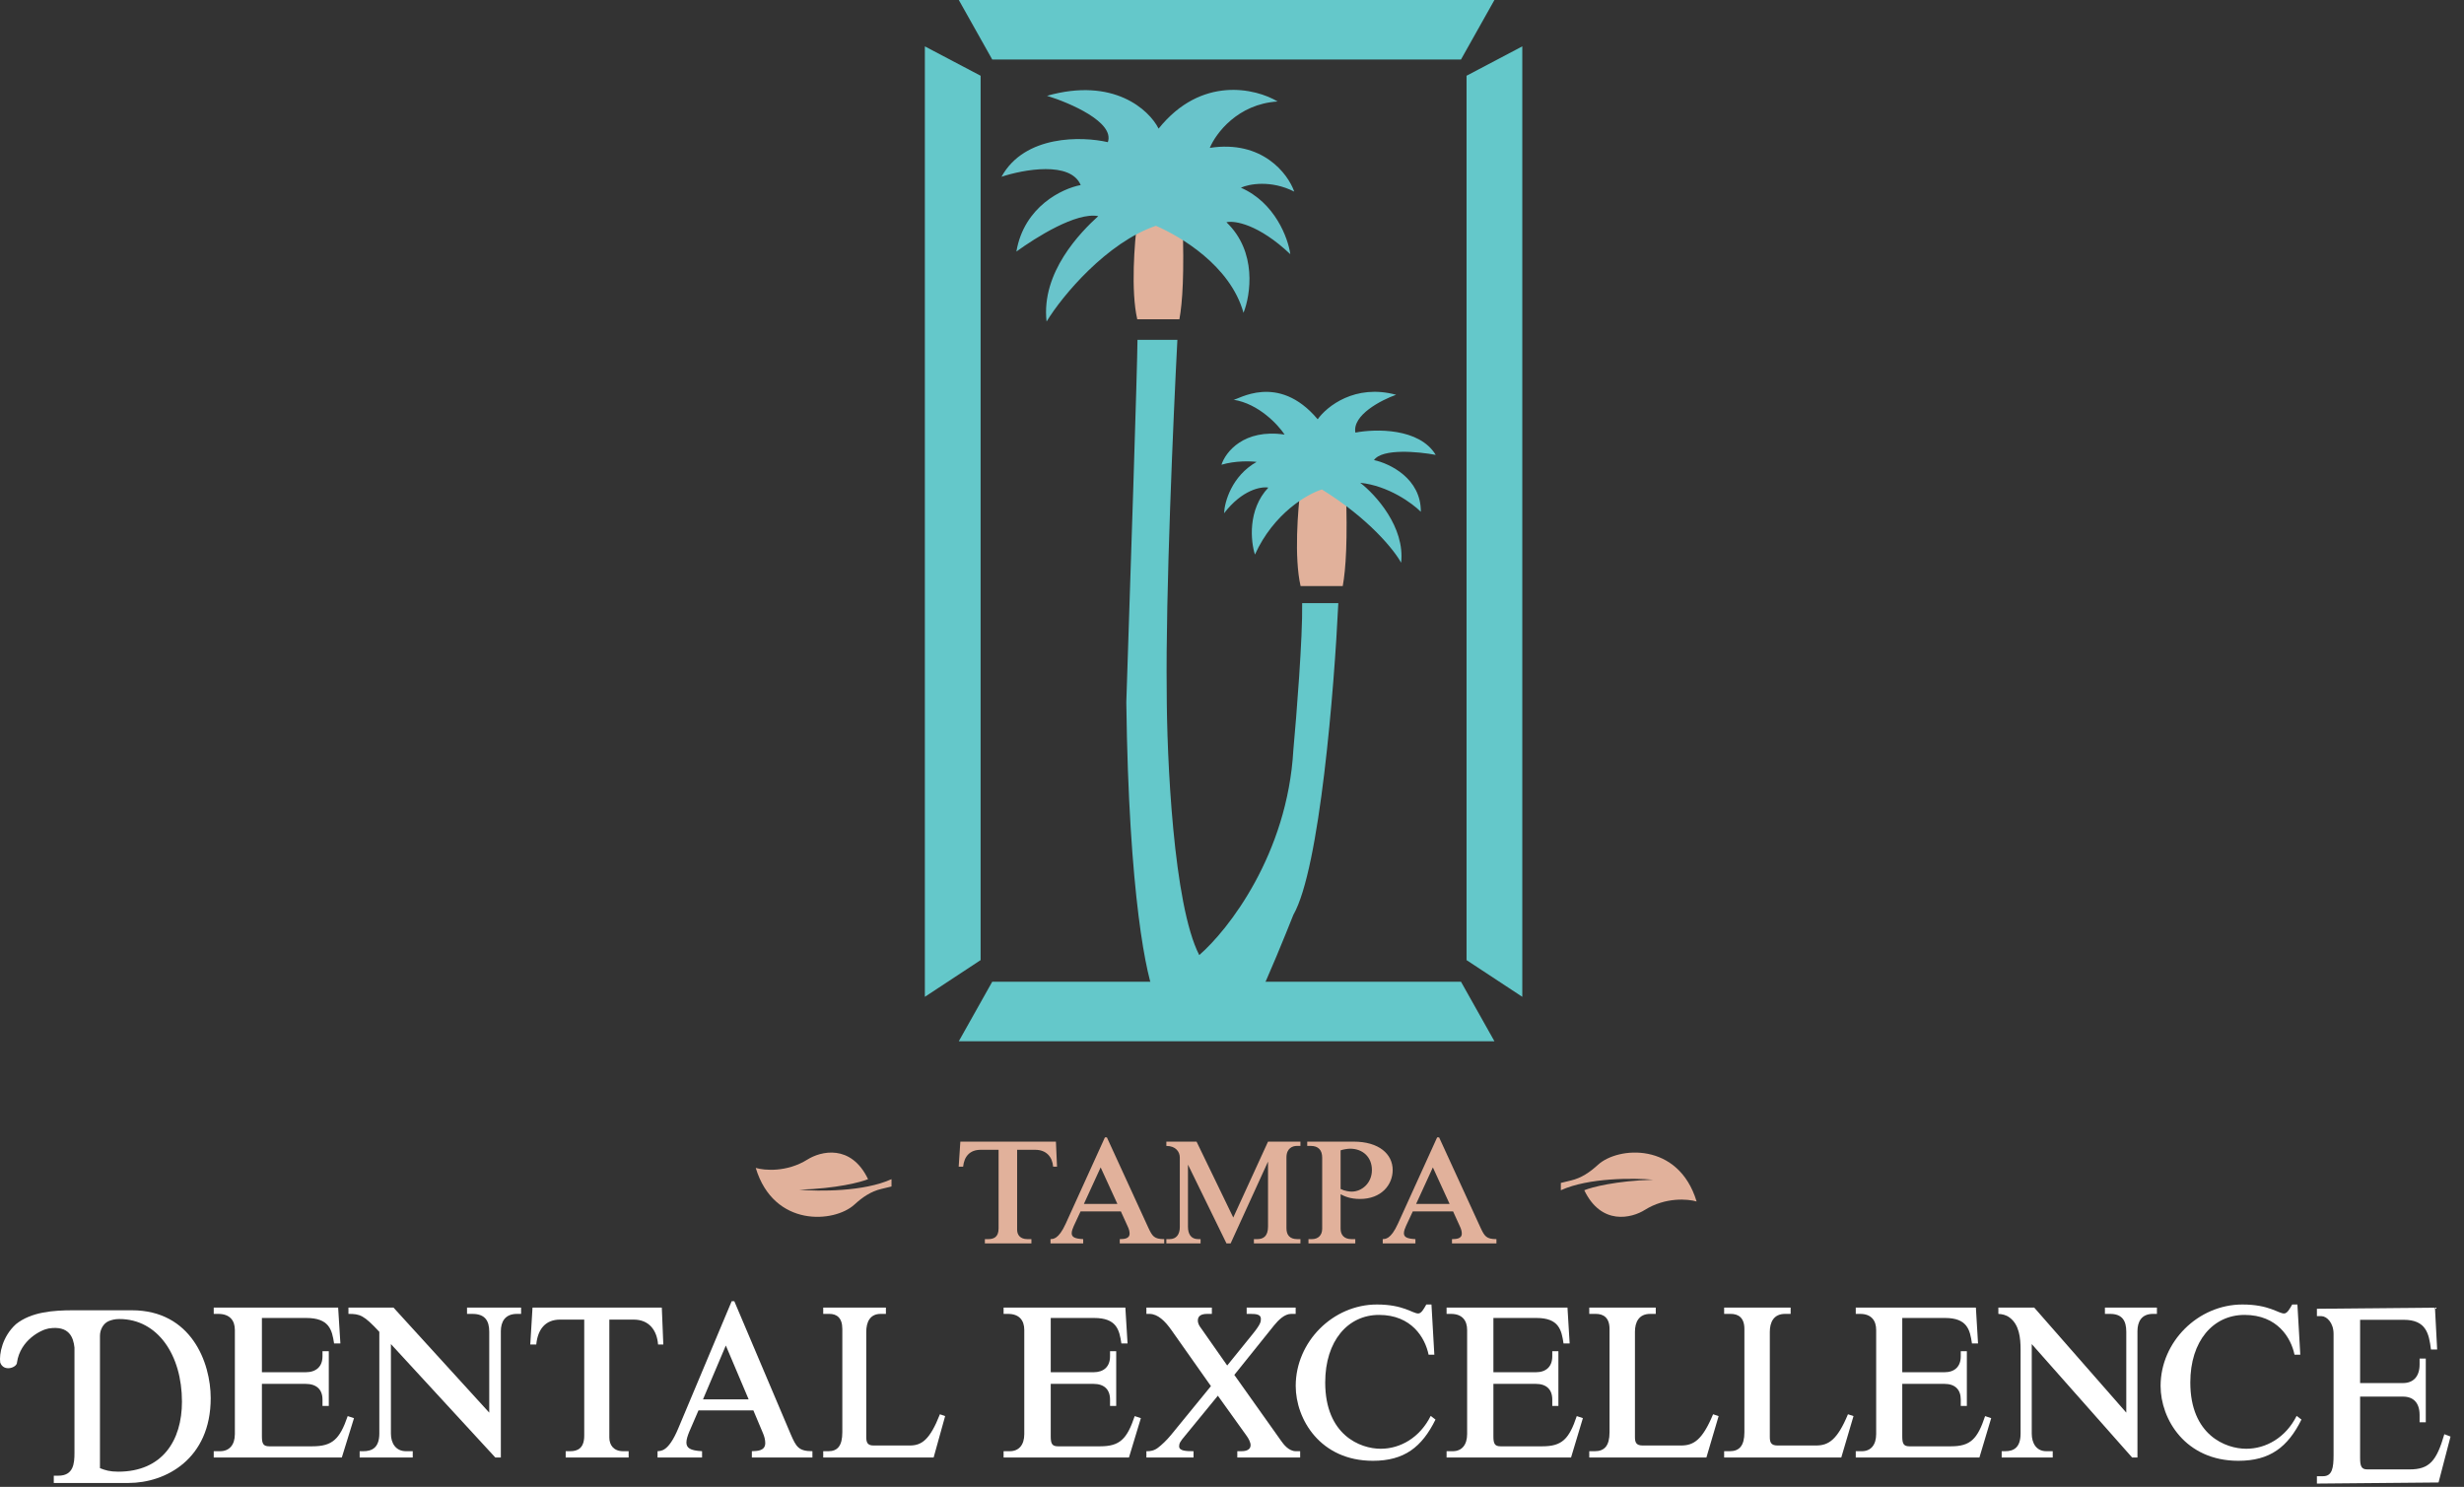 <svg width="169" height="102" viewBox="0 0 169 102" fill="none" xmlns="http://www.w3.org/2000/svg">
<rect x="0" y="0" width="169" height="102" fill="#333333" stroke="none"/>
<g clip-path="url(#clip0_24_2)">
<path d="M14.659 89.699H23.193L23.346 92.162H22.914C22.774 91.224 22.579 90.413 21.003 90.413H17.964V94.136H20.962C21.673 94.136 22.119 93.758 22.119 93.044V92.694H22.551V96.445H22.119V96.011C22.119 95.312 21.701 94.934 20.962 94.934H17.964V98.531C17.964 99.021 18.047 99.217 18.466 99.217H21.422C22.802 99.217 23.304 98.727 23.848 97.145L24.28 97.285L23.444 99.987H14.659V99.553H15.091C15.732 99.553 16.109 99.119 16.109 98.377V91.238C16.109 90.581 15.76 90.133 14.966 90.133H14.659V89.699Z" fill="white"/>
<path d="M5.02 89.885H9.038C13.125 89.885 14.452 93.48 14.452 95.914C14.452 100.088 11.364 101.732 8.814 101.732H3.689V101.232H4.005C5.042 101.232 5.108 100.394 5.108 99.668V92.443C5.034 91.752 4.75 90.915 3.345 91.132C2.852 91.209 1.39 91.907 1.165 93.468C1.165 93.815 0.252 94.141 0.014 93.468C-0.064 92.891 0.159 91.685 1.095 90.837C2.145 89.993 3.663 89.885 5.02 89.885ZM8.181 90.485C7.885 90.485 7.65 90.547 7.46 90.626C7.079 90.786 6.856 91.221 6.856 91.634V100.716C7.224 100.861 7.539 100.957 8.104 100.957C11.14 100.957 12.48 98.814 12.48 96.155C12.48 92.964 10.822 90.485 8.181 90.485Z" fill="white"/>
<path d="M23.899 89.699H26.988L33.556 96.907V91.364C33.556 90.609 33.273 90.133 32.396 90.133H32.032V89.699H35.741V90.133H35.458C34.635 90.133 34.352 90.678 34.352 91.322V99.987H33.974L26.812 92.204V98.349C26.812 98.993 27.136 99.553 27.851 99.553H28.309V99.987H24.668V99.553H24.911C25.504 99.553 26.017 99.329 26.017 98.335V91.364C24.951 90.217 24.695 90.133 23.899 90.133V89.699Z" fill="white"/>
<path d="M36.524 89.699H45.392L45.495 92.232H45.135C45.058 91.252 44.518 90.525 43.464 90.525H41.793V98.615C41.793 99.119 42.076 99.553 42.745 99.553H43.117V99.987H38.799V99.553H39.107C39.596 99.553 40.071 99.371 40.071 98.489V90.525H38.413C37.411 90.525 36.884 91.182 36.781 92.232H36.37L36.524 89.699Z" fill="white"/>
<path d="M50.184 89.265H50.365L54.234 98.391C54.609 99.259 54.777 99.552 55.722 99.552V99.987H51.568V99.552C51.905 99.538 52.487 99.552 52.487 98.993C52.487 98.769 52.422 98.531 52.332 98.321L51.672 96.753H47.907L47.273 98.223C47.182 98.447 47.079 98.727 47.079 98.951C47.079 99.315 47.312 99.51 48.153 99.552V99.987H45.099V99.552C45.319 99.525 45.837 99.623 46.522 97.985L50.184 89.265ZM51.348 95.997L49.783 92.302L48.217 95.997H51.348Z" fill="white"/>
<path d="M56.463 89.699H60.762V90.133H60.404C59.662 90.133 59.415 90.707 59.415 91.364V98.559C59.415 98.909 59.465 99.161 59.909 99.161H62.404C63.207 99.161 63.775 98.783 64.467 97.019L64.825 97.145L64.035 99.987H56.463V99.553H56.822C57.439 99.553 57.773 99.189 57.773 98.251V91.168C57.773 90.385 57.377 90.133 56.883 90.133H56.463V89.699Z" fill="white"/>
<path d="M68.834 89.699H77.186L77.336 92.162H76.913C76.776 91.224 76.585 90.413 75.043 90.413H72.068V94.136H75.002C75.698 94.136 76.135 93.758 76.135 93.044V92.694H76.558V96.445H76.135V96.011C76.135 95.312 75.726 94.934 75.002 94.934H72.068V98.531C72.068 99.021 72.15 99.217 72.56 99.217H75.453C76.804 99.217 77.295 98.727 77.827 97.145L78.25 97.285L77.432 99.987H68.834V99.553H69.257C69.885 99.553 70.253 99.119 70.253 98.377V91.238C70.253 90.581 69.912 90.133 69.134 90.133H68.834V89.699Z" fill="white"/>
<path d="M85.506 89.699H88.867V90.133H88.559C88.097 90.133 87.674 90.567 87.379 90.93L84.659 94.318L87.867 98.839C88.008 99.035 88.367 99.553 88.88 99.553H89.175V99.987H84.864V99.553H85.134C85.3 99.553 85.775 99.539 85.775 99.133C85.775 98.951 85.647 98.699 85.506 98.503L83.53 95.746L81.272 98.503C80.951 98.881 80.874 99.021 80.874 99.217C80.874 99.539 81.361 99.553 81.862 99.553V99.987H78.628V99.553C78.898 99.567 79.167 99.511 79.424 99.315C79.68 99.119 80.014 98.811 80.322 98.433L83.055 95.088L80.361 91.266C79.912 90.623 79.411 90.133 78.834 90.133H78.628V89.699H83.119V90.133H82.811C82.362 90.133 82.157 90.287 82.157 90.595C82.157 90.734 82.221 90.888 82.298 91.001L84.171 93.674L85.916 91.518C86.481 90.819 86.481 90.665 86.481 90.469C86.481 90.175 86.173 90.133 85.775 90.133H85.506V89.699Z" fill="white"/>
<path d="M99.218 89.699H107.51L107.659 92.162H107.239C107.103 91.224 106.914 90.413 105.383 90.413H102.429V94.136H105.342C106.033 94.136 106.467 93.758 106.467 93.044V92.694H106.887V96.445H106.467V96.011C106.467 95.312 106.06 94.934 105.342 94.934H102.429V98.531C102.429 99.021 102.511 99.217 102.917 99.217H105.789C107.13 99.217 107.618 98.727 108.147 97.145L108.567 97.285L107.754 99.987H99.218V99.553H99.638C100.262 99.553 100.627 99.119 100.627 98.377V91.238C100.627 90.581 100.289 90.133 99.516 90.133H99.218V89.699Z" fill="white"/>
<path d="M109.004 89.699H113.565V90.133H113.185C112.399 90.133 112.137 90.707 112.137 91.364V98.559C112.137 98.909 112.189 99.161 112.661 99.161H115.308C116.16 99.161 116.763 98.783 117.497 97.019L117.877 97.145L117.038 99.987H109.004V99.553H109.384C110.04 99.553 110.394 99.189 110.394 98.251V91.168C110.394 90.385 109.974 90.133 109.45 90.133H109.004V89.699Z" fill="white"/>
<path d="M118.255 89.699H122.816V90.133H122.436C121.65 90.133 121.388 90.707 121.388 91.364V98.559C121.388 98.909 121.44 99.161 121.912 99.161H124.559C125.411 99.161 126.014 98.783 126.748 97.019L127.128 97.145L126.289 99.987H118.255V99.553H118.635C119.291 99.553 119.644 99.189 119.644 98.251V91.168C119.644 90.385 119.225 90.133 118.701 90.133H118.255V89.699Z" fill="white"/>
<path d="M127.282 89.699H135.521L135.669 92.162H135.252C135.117 91.224 134.929 90.413 133.407 90.413H130.472V94.136H133.367C134.054 94.136 134.484 93.758 134.484 93.044V92.694H134.902V96.445H134.484V96.011C134.484 95.312 134.081 94.934 133.367 94.934H130.472V98.531C130.472 99.021 130.553 99.217 130.957 99.217H133.811C135.144 99.217 135.629 98.727 136.154 97.145L136.571 97.285L135.763 99.987H127.282V99.553H127.699C128.318 99.553 128.682 99.119 128.682 98.377V91.238C128.682 90.581 128.345 90.133 127.578 90.133H127.282V89.699Z" fill="white"/>
<path d="M137.063 89.699H139.521L145.837 96.907V91.364C145.837 90.609 145.565 90.133 144.722 90.133H144.372V89.699H147.938V90.133H147.666C146.875 90.133 146.603 90.678 146.603 91.322V99.987H146.239L139.353 92.204V98.349C139.353 98.993 139.664 99.553 140.351 99.553H140.792V99.987H137.29V99.553H137.524C138.094 99.553 138.587 99.329 138.587 98.335V92.583C138.587 91.782 138.498 90.882 137.841 90.389C137.577 90.191 137.328 90.153 137.063 90.133V89.699Z" fill="white"/>
<path d="M157.216 89.489H157.574L157.772 92.932H157.375C157.137 91.784 156.211 90.203 153.947 90.203C151.79 90.203 150.228 91.994 150.228 94.836C150.228 98.447 152.65 99.385 154.066 99.385C155.416 99.385 156.766 98.629 157.521 97.131L157.852 97.383C156.912 99.273 155.694 100.211 153.524 100.211C149.884 100.211 148.19 97.355 148.19 95.074C148.19 92.05 150.757 89.489 153.802 89.489C155.641 89.489 156.263 90.105 156.661 90.105C156.872 90.105 157.044 89.797 157.216 89.489Z" fill="white"/>
<path d="M158.911 89.781L167.008 89.706L167.159 92.578H166.734C166.598 91.484 166.406 90.538 164.859 90.538H161.874V94.878H164.818C165.516 94.878 165.954 94.438 165.954 93.605V93.198H166.379V97.57H165.954V97.065C165.954 96.249 165.543 95.808 164.818 95.808H161.874V100.002C161.874 100.573 161.957 100.801 162.367 100.801H165.27C166.625 100.801 167.118 100.23 167.652 98.386L168.076 98.549L167.255 101.699L158.911 101.774V101.268H159.335C159.965 101.268 160.054 100.687 160.054 99.822V91.501C160.054 90.734 159.579 90.287 159.212 90.287H158.911V89.781Z" fill="white"/>
<path d="M97.827 89.489H98.181L98.378 92.932H97.984C97.748 91.784 96.829 90.203 94.583 90.203C92.442 90.203 90.893 91.994 90.893 94.836C90.893 98.447 93.296 99.385 94.701 99.385C96.041 99.385 97.38 98.629 98.129 97.131L98.457 97.383C97.525 99.273 96.316 100.211 94.163 100.211C90.551 100.211 88.87 97.355 88.87 95.074C88.87 92.05 91.418 89.489 94.439 89.489C96.264 89.489 96.881 90.105 97.275 90.105C97.485 90.105 97.656 89.797 97.827 89.489Z" fill="white"/>
<path d="M65.868 78.316H72.423L72.499 80.035H72.233C72.176 79.37 71.777 78.876 70.998 78.876H69.763V84.367C69.763 84.709 69.972 85.004 70.466 85.004H70.742V85.298H67.55V85.004H67.778C68.139 85.004 68.49 84.88 68.49 84.282V78.876H67.265C66.524 78.876 66.134 79.323 66.058 80.035H65.754L65.868 78.316Z" fill="#E1B19B"/>
<path d="M75.785 78.022H75.918L78.759 84.216C79.034 84.805 79.158 85.004 79.851 85.004V85.299H76.802V85.004C77.049 84.995 77.476 85.004 77.476 84.624C77.476 84.472 77.429 84.311 77.362 84.168L76.878 83.104H74.113L73.648 84.102C73.581 84.254 73.505 84.444 73.505 84.596C73.505 84.843 73.676 84.975 74.294 85.004V85.299H72.052V85.004C72.213 84.985 72.593 85.052 73.097 83.94L75.785 78.022ZM76.64 82.591L75.491 80.083L74.341 82.591H76.64Z" fill="#E1B19B"/>
<path d="M79.998 78.316H82.069L84.587 83.522L86.971 78.316H89.194V78.61H88.938C88.672 78.61 88.235 78.753 88.235 79.399V84.263C88.235 84.709 88.453 85.004 88.976 85.004H89.194V85.298H86.002V85.004H86.221C86.639 85.004 86.971 84.823 86.971 84.139V79.684L84.406 85.298H84.121L81.48 79.893V84.149C81.48 84.643 81.68 85.004 82.174 85.004H82.345V85.298H79.998V85.004H80.217C80.692 85.004 80.92 84.671 80.92 84.177V79.399C80.92 79.019 80.644 78.61 79.998 78.61V78.316Z" fill="#E1B19B"/>
<path d="M89.66 78.316H92.842C94.581 78.316 95.521 79.171 95.521 80.263C95.521 81.28 94.742 82.249 93.279 82.249C92.595 82.249 92.206 82.059 91.949 81.926V84.291C91.949 84.7 92.177 85.004 92.7 85.004H92.956V85.298H89.745V85.004H89.983C90.41 85.004 90.686 84.738 90.686 84.291V79.418C90.686 78.895 90.42 78.61 89.907 78.61H89.66V78.316ZM91.949 78.914V81.565C92.244 81.707 92.548 81.745 92.709 81.745C93.403 81.745 94.096 81.166 94.096 80.263C94.096 79.37 93.46 78.8 92.605 78.8C92.424 78.8 92.092 78.857 91.949 78.914Z" fill="#E1B19B"/>
<path d="M98.571 78.022H98.704L101.545 84.216C101.82 84.805 101.944 85.004 102.637 85.004V85.299H99.588V85.004C99.835 84.995 100.262 85.004 100.262 84.624C100.262 84.472 100.215 84.311 100.148 84.168L99.664 83.104H96.899L96.434 84.102C96.367 84.254 96.291 84.444 96.291 84.596C96.291 84.843 96.462 84.975 97.08 85.004V85.299H94.838V85.004C94.999 84.985 95.379 85.052 95.883 83.94L98.571 78.022ZM99.426 82.591L98.277 80.083L97.127 82.591H99.426Z" fill="#E1B19B"/>
<path d="M65.762 0L68.055 4.082H100.206L102.499 0H65.762Z" fill="#64C8CA"/>
<path d="M102.499 71.429L100.206 67.347H68.055L65.762 71.429H102.499Z" fill="#64C8CA"/>
<path d="M104.411 68.382V3.181L100.587 5.196V65.864L104.411 68.382Z" fill="#64C8CA"/>
<path d="M63.434 68.382V3.181L67.258 5.196V65.864L63.434 68.382Z" fill="#64C8CA"/>
<path d="M78.002 21.901C77.551 19.952 77.814 16.622 78.002 15.2H81.108C81.231 18.719 81.108 20.738 80.892 21.901H78.002Z" fill="#E1B19B"/>
<path d="M85.289 21.459C84.376 18.193 80.922 16.2 79.282 15.49C75.944 16.618 72.873 20.258 71.782 22.059C71.398 18.674 74.123 15.922 75.326 14.826C73.813 14.538 71.052 16.287 69.711 17.257C70.24 14.159 72.873 12.925 74.123 12.695C73.427 11.038 70.212 11.624 68.691 12.125C70.276 9.243 74.213 9.343 75.984 9.753C76.465 8.385 73.403 7.062 71.812 6.572C76.374 5.275 78.816 7.532 79.466 8.823C82.395 5.173 86.129 6.062 87.63 6.962C84.892 7.13 83.388 9.153 82.978 10.144C86.579 9.591 88.34 11.915 88.77 13.145C87.162 12.329 85.659 12.625 85.109 12.875C87.462 13.907 88.35 16.347 88.5 17.437C86.315 15.372 84.668 15.116 84.118 15.246C86.231 17.263 85.779 20.228 85.289 21.459Z" fill="#69C4CB"/>
<path d="M80.754 23.311H78.017C78.017 24.874 77.506 40.538 77.251 48.175C77.416 61.478 78.659 67.207 79.26 68.408H86.308C86.928 67.169 88.166 64.126 88.708 62.759C90.52 59.602 91.519 47.189 91.792 41.377H89.312C89.35 43.75 88.925 49.081 88.708 51.45C88.303 58.599 84.236 63.808 82.253 65.518C80.475 62.059 80.025 51.964 80.022 47.349C79.942 40.881 80.477 28.629 80.754 23.311Z" fill="#64C8CA"/>
<path d="M89.205 40.205C88.754 38.256 89.017 34.925 89.205 33.504H92.311C92.434 37.023 92.311 39.042 92.095 40.205H89.205Z" fill="#E1B19B"/>
<path d="M95.756 27.081C92.94 26.319 90.997 27.885 90.377 28.763C87.651 25.516 84.847 27.467 84.602 27.421C86.322 27.692 87.656 29.128 88.109 29.812C85.304 29.398 84.053 31.019 83.778 31.881C84.735 31.596 85.782 31.633 86.186 31.687C84.48 32.656 83.988 34.439 83.956 35.209C85.197 33.593 86.497 33.363 86.992 33.45C85.563 34.961 85.784 37.141 86.073 38.043C87.359 35.206 89.671 33.884 90.666 33.578C93.931 35.599 95.649 37.771 96.1 38.604C96.376 36.155 94.344 33.927 93.294 33.119C95.233 33.323 96.874 34.53 97.452 35.109C97.473 32.823 95.318 31.792 94.238 31.562C94.809 30.746 97.299 30.984 98.473 31.205C97.35 29.348 94.331 29.412 92.962 29.676C92.746 28.471 94.735 27.444 95.756 27.081Z" fill="#67C6CC"/>
<path d="M55.38 79.545C53.966 80.429 52.427 80.296 51.834 80.119C53.077 84.225 57.23 83.89 58.598 82.638C59.152 82.131 59.731 81.729 60.462 81.558C60.741 81.493 60.99 81.433 61.146 81.393V80.891C59.249 81.759 56.137 81.734 54.818 81.614C57.389 81.534 59.036 81.098 59.539 80.891C58.365 78.448 56.278 78.976 55.38 79.545Z" fill="#E1B19B"/>
<path d="M112.821 82.997C114.235 82.113 115.774 82.246 116.367 82.422C115.124 78.317 110.971 78.652 109.603 79.904C109.048 80.41 108.47 80.812 107.739 80.983C107.46 81.049 107.211 81.108 107.055 81.149V81.651C108.951 80.783 112.064 80.807 113.383 80.928C110.812 81.008 109.164 81.443 108.662 81.651C109.835 84.094 111.923 83.566 112.821 82.997Z" fill="#E1B19B"/>
</g>
<defs>
<clipPath id="clip0_24_2">
<rect width="169" height="102" fill="white"/>
</clipPath>
</defs>
</svg>
